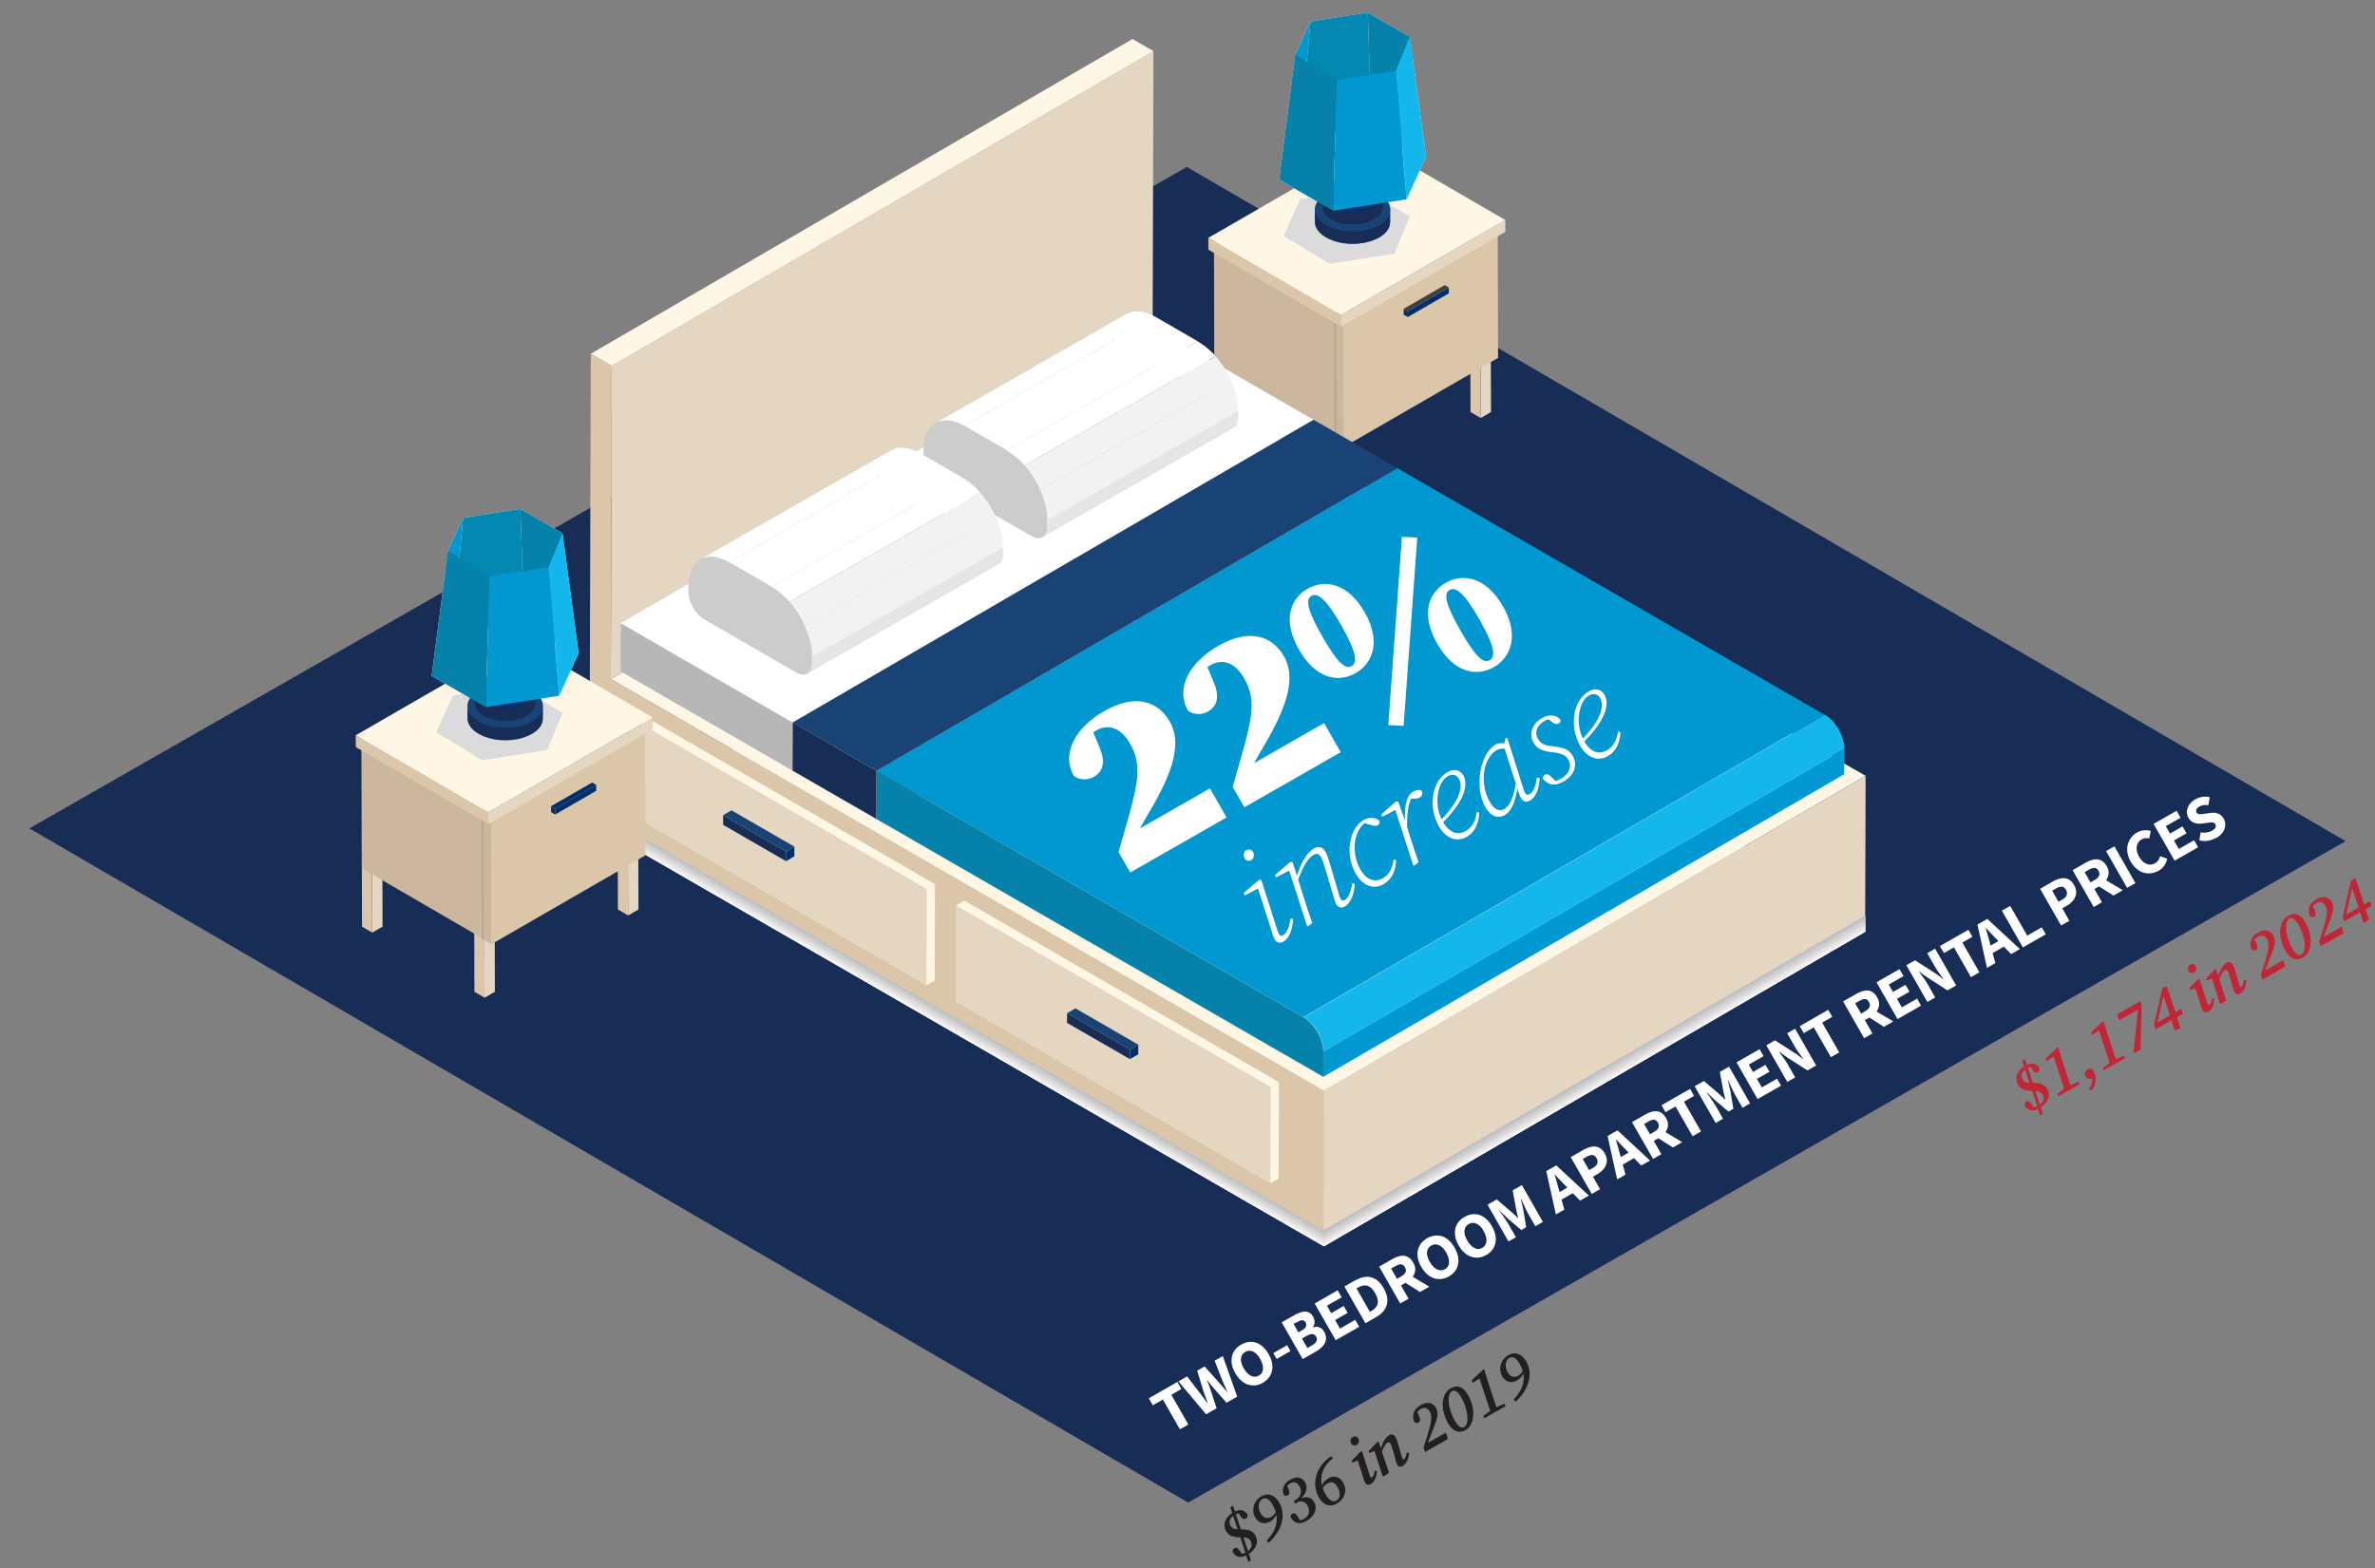 <?xml version="1.0" encoding="UTF-8"?>
<svg xmlns="http://www.w3.org/2000/svg" version="1.1" viewBox="0 0 288 190.22">
  <rect x="0" y="0" width="288" height="190.22" fill="#808080" stroke="none"/>
  <!-- Generator: Adobe Illustrator 29.7.1, SVG Export Plug-In . SVG Version: 2.1.1 Build 8)  -->
  <defs>
    <style>
      .st0 {
        fill: #c7c7c9;
      }

      .st1 {
        fill: #bca892;
      }

      .st2 {
        fill: #0388b2;
      }

      .st3 {
        fill: #b1b177;
      }

      .st4 {
        fill: #edecec;
      }

      .st5 {
        fill: #c12637;
      }

      .st6 {
        fill: #cfd0d1;
      }

      .st7 {
        fill: #f1f0f0;
      }

      .st8 {
        fill: #bdbec0;
      }

      .st9 {
        fill: #e5e4e5;
      }

      .st10 {
        fill: #c7c8c9;
      }

      .st11 {
        fill: #194275;
      }

      .st12 {
        fill: #f2f2f2;
      }

      .st13 {
        fill: #dbc6a9;
      }

      .st14 {
        fill: #231f20;
      }

      .st15 {
        fill: #0682aa;
      }

      .st16 {
        fill: #eeeded;
      }

      .st17 {
        fill: #e8e7e7;
      }

      .st18 {
        fill: #ccb79e;
      }

      .st19 {
        fill: #fff;
      }

      .st20 {
        fill: #fbfbfb;
      }

      .st21 {
        fill: #d5d5d6;
      }

      .st22 {
        fill: #c3c4c5;
      }

      .st23 {
        fill: #e2e2e2;
      }

      .st24 {
        fill: #e3e2e3;
      }

      .st25 {
        fill: #eae9e9;
      }

      .st26 {
        fill: #d7d7d8;
      }

      .st27 {
        fill: #ecebeb;
      }

      .st28 {
        fill: #bfc0c1;
      }

      .st29 {
        fill: #fdfdfd;
      }

      .st30 {
        fill: #00306b;
      }

      .st31 {
        fill: #ccc;
      }

      .st32 {
        fill: #efeeee;
      }

      .st33 {
        fill: #f5f4f4;
      }

      .st34 {
        fill: #dedede;
      }

      .st35 {
        fill: #172d55;
      }

      .st36 {
        fill: #dfdfdf;
      }

      .st37 {
        fill: #c2c3c5;
      }

      .st38 {
        fill: #e0e0e0;
      }

      .st39 {
        fill: #fef7e5;
      }

      .st40 {
        fill: #ddd;
      }

      .st41 {
        fill: #cacbcc;
      }

      .st42 {
        fill: #d3d3d4;
      }

      .st43 {
        fill: #c0c1c3;
      }

      .st44 {
        fill: #ebeaea;
      }

      .st45 {
        fill: #cececf;
      }

      .st46 {
        fill: #c8c9ca;
      }

      .st47 {
        fill: #0198d2;
      }

      .st48 {
        fill: #cbcbcd;
      }

      .st49 {
        isolation: isolate;
      }

      .st50 {
        fill: #e7e6e6;
      }

      .st51 {
        fill: #f2f1f1;
      }

      .st52 {
        fill: #dcdcdd;
      }

      .st53 {
        fill: #c1c2c4;
      }

      .st54 {
        fill: #13b7eb;
      }

      .st55 {
        fill: #d6d7d7;
      }

      .st56 {
        fill: #e5d6c1;
      }

      .st57 {
        fill: #f7f7f7;
      }

      .st58 {
        fill: #e5e5e5;
      }

      .st59 {
        fill: #f4f3f3;
      }

      .st60 {
        fill: #e4e3e4;
      }

      .st61 {
        fill: #cecfd0;
      }

      .st62 {
        fill: #c9cacb;
      }

      .st63 {
        fill: #aaa387;
      }

      .st64 {
        fill: #e9e8e8;
      }

      .st65 {
        fill: #d9d9da;
      }

      .st66 {
        fill: #d4d4d5;
      }

      .st67 {
        fill: #404040;
      }

      .st68 {
        fill: #dcdbdb;
      }

      .st68, .st69 {
        mix-blend-mode: multiply;
      }

      .st70 {
        fill: #cccccd;
      }

      .st71 {
        fill: #bebfc1;
      }

      .st72 {
        fill: #d1d1d2;
      }

      .st73 {
        fill: #d2d2d3;
      }

      .st74 {
        fill: #c4c5c6;
      }

      .st75 {
        fill: #727272;
      }

      .st76 {
        fill: #f9f8f8;
      }

      .st77 {
        fill: #c6c5c5;
      }

      .st78 {
        fill: #d8d8d9;
      }

      .st79 {
        fill: #f6f6f5;
      }

      .st80 {
        fill: #c0c1c2;
      }

      .st81 {
        fill: #555554;
      }

      .st82 {
        fill: #e6e5e5;
      }

      .st83 {
        fill: #c5c6c7;
      }

      .st84 {
        fill: #fafaf9;
      }

      .st85 {
        fill: #c6c6c8;
      }

      .st86 {
        fill: #f3f2f2;
      }

      .st87 {
        fill: #d5d6d6;
      }

      .st88 {
        fill: #dadadb;
      }

      .st89 {
        fill: #d0d0d1;
      }

      .st90 {
        fill: #dbdbdc;
      }

      .st91 {
        fill: #cdcdce;
      }

      .st92 {
        fill: #b7b7b7;
      }

      .st93 {
        fill: #f0efef;
      }

      .st94 {
        fill: #e1e1e1;
      }
    </style>
  </defs>
  <g class="st49">
    <g id="Layer_1">
      <g>
        <polygon class="st35" points="3.56 100.48 143.92 20.25 284.44 102.03 144.08 182.26 3.56 100.48"/>
        <g>
          <g class="st49">
            <polygon class="st56" points="180.78 42.83 180.8 49.98 179.56 50.7 179.54 43.54 180.78 42.83"/>
            <polygon class="st13" points="179.56 50.7 178.32 49.98 178.3 42.83 179.54 43.54 179.56 50.7"/>
            <polygon class="st81" points="179.54 43.54 178.3 42.83 179.55 42.11 180.78 42.83 179.54 43.54"/>
          </g>
          <g class="st49">
            <polygon class="st56" points="149.75 44.91 149.77 52.07 148.53 52.78 148.51 45.63 149.75 44.91"/>
            <polygon class="st13" points="148.53 52.78 147.29 52.07 147.27 44.91 148.51 45.63 148.53 52.78"/>
            <polygon class="st81" points="148.51 45.63 147.27 44.91 148.52 44.19 149.75 44.91 148.51 45.63"/>
          </g>
          <g class="st49">
            <polygon class="st56" points="163.38 52.81 163.4 59.97 162.15 60.69 162.13 53.53 163.38 52.81"/>
            <polygon class="st13" points="162.15 60.69 160.92 59.97 160.9 52.81 162.13 53.53 162.15 60.69"/>
            <polygon class="st81" points="162.13 53.53 160.9 52.81 162.14 52.09 163.38 52.81 162.13 53.53"/>
          </g>
          <g class="st49">
            <polygon class="st63" points="179.54 42.12 164.69 33.49 164.65 20.61 179.5 29.24 179.54 42.12"/>
            <polygon class="st13" points="163.35 51.47 148.5 42.84 164.69 33.49 179.54 42.12 163.35 51.47"/>
            <path class="st56" d="M180.74,27.09l-18.68,10.79.04,15.74,18.68-10.79-.04-15.74ZM163.35,51.47l-.04-12.88,16.19-9.35.04,12.88-16.19,9.35Z"/>
            <polygon class="st39" points="162.06 37.87 147.21 29.24 165.89 18.46 180.74 27.09 162.06 37.87"/>
            <polygon class="st18" points="162.1 53.62 147.25 44.99 147.21 29.24 162.06 37.87 162.1 53.62"/>
          </g>
          <g class="st49">
            <polygon class="st13" points="181.62 27.67 181.66 43.41 162.98 54.2 162.94 38.45 181.62 27.67"/>
            <polygon class="st18" points="162.98 54.2 161.99 53.62 161.95 37.88 162.94 38.45 162.98 54.2"/>
            <polygon class="st81" points="162.94 38.45 161.95 37.88 180.63 27.09 181.62 27.67 162.94 38.45"/>
          </g>
          <g class="st49">
            <polygon class="st30" points="175.69 34.87 175.69 35.58 170.71 38.46 170.71 37.75 175.69 34.87"/>
            <polygon class="st35" points="170.71 38.46 170.21 38.17 170.21 37.46 170.71 37.75 170.71 38.46"/>
            <polygon class="st67" points="170.71 37.75 170.21 37.46 175.19 34.58 175.69 34.87 170.71 37.75"/>
          </g>
          <rect class="st1" x="161.78" y="37.88" width=".28" height="15.74" transform="translate(-.13 .46) rotate(-.16)"/>
          <g class="st49">
            <polygon class="st56" points="182.54 26.69 182.55 28.12 162.62 39.63 162.61 38.2 182.54 26.69"/>
            <polygon class="st13" points="162.62 39.63 146.53 30.28 146.53 28.85 162.61 38.2 162.62 39.63"/>
            <polygon class="st39" points="162.61 38.2 146.53 28.85 166.45 17.34 182.54 26.69 162.61 38.2"/>
          </g>
        </g>
        <g>
          <g class="st69">
            <g>
              <polygon class="st19" points="74.07 101.27 139.76 63.09 226.23 113.01 160.54 151.19 74.07 101.27"/>
              <polygon class="st29" points="74.07 101.24 139.76 63.06 226.23 112.98 160.54 151.16 74.07 101.24"/>
              <polygon class="st20" points="74.07 101.21 139.76 63.03 226.23 112.96 160.54 151.13 74.07 101.21"/>
              <polygon class="st84" points="74.07 101.18 139.76 63.01 226.23 112.93 160.54 151.1 74.07 101.18"/>
              <polygon class="st76" points="74.07 101.15 139.76 62.98 226.23 112.9 160.54 151.07 74.07 101.15"/>
              <polygon class="st57" points="74.07 101.13 139.76 62.95 226.23 112.87 160.54 151.05 74.07 101.13"/>
              <polygon class="st79" points="74.07 101.1 139.76 62.92 226.23 112.84 160.54 151.02 74.07 101.1"/>
              <polygon class="st33" points="74.07 101.07 139.76 62.89 226.23 112.82 160.54 150.99 74.07 101.07"/>
              <polygon class="st59" points="74.07 101.04 139.76 62.87 226.23 112.79 160.54 150.96 74.07 101.04"/>
              <polygon class="st86" points="74.07 101.01 139.76 62.84 226.23 112.76 160.54 150.94 74.07 101.01"/>
              <polygon class="st51" points="74.07 100.99 139.76 62.81 226.23 112.73 160.54 150.91 74.07 100.99"/>
              <polygon class="st7" points="74.07 100.96 139.76 62.78 226.23 112.7 160.54 150.88 74.07 100.96"/>
              <polygon class="st93" points="74.07 100.93 139.76 62.75 226.23 112.68 160.54 150.85 74.07 100.93"/>
              <polygon class="st32" points="74.07 100.9 139.76 62.73 226.23 112.65 160.54 150.82 74.07 100.9"/>
              <polygon class="st16" points="74.07 100.87 139.76 62.7 226.23 112.62 160.54 150.8 74.07 100.87"/>
              <polygon class="st4" points="74.07 100.85 139.76 62.67 226.23 112.59 160.54 150.77 74.07 100.85"/>
              <polygon class="st27" points="74.07 100.82 139.76 62.64 226.23 112.56 160.54 150.74 74.07 100.82"/>
              <polygon class="st44" points="74.07 100.79 139.76 62.62 226.23 112.54 160.54 150.71 74.07 100.79"/>
              <polygon class="st25" points="74.07 100.76 139.76 62.59 226.23 112.51 160.54 150.68 74.07 100.76"/>
              <polygon class="st64" points="74.07 100.74 139.76 62.56 226.23 112.48 160.54 150.66 74.07 100.74"/>
              <polygon class="st17" points="74.07 100.71 139.76 62.53 226.23 112.45 160.54 150.63 74.07 100.71"/>
              <polygon class="st50" points="74.07 100.68 139.76 62.5 226.23 112.43 160.54 150.6 74.07 100.68"/>
              <polygon class="st82" points="74.07 100.65 139.76 62.48 226.23 112.4 160.54 150.57 74.07 100.65"/>
              <polygon class="st9" points="74.07 100.62 139.76 62.45 226.23 112.37 160.54 150.55 74.07 100.62"/>
              <polygon class="st60" points="74.07 100.6 139.76 62.42 226.23 112.34 160.54 150.52 74.07 100.6"/>
              <polygon class="st24" points="74.07 100.57 139.76 62.39 226.23 112.31 160.54 150.49 74.07 100.57"/>
              <polygon class="st23" points="74.07 100.54 139.76 62.36 226.23 112.29 160.54 150.46 74.07 100.54"/>
              <polygon class="st94" points="74.07 100.51 139.76 62.34 226.23 112.26 160.54 150.43 74.07 100.51"/>
              <polygon class="st38" points="74.07 100.48 139.76 62.31 226.23 112.23 160.54 150.41 74.07 100.48"/>
              <polygon class="st36" points="74.07 100.46 139.76 62.28 226.23 112.2 160.54 150.38 74.07 100.46"/>
              <polygon class="st34" points="74.07 100.43 139.76 62.25 226.23 112.17 160.54 150.35 74.07 100.43"/>
              <polygon class="st40" points="74.07 100.4 139.76 62.23 226.23 112.15 160.54 150.32 74.07 100.4"/>
              <polygon class="st52" points="74.07 100.37 139.76 62.2 226.23 112.12 160.54 150.29 74.07 100.37"/>
              <polygon class="st90" points="74.07 100.35 139.76 62.17 226.23 112.09 160.54 150.27 74.07 100.35"/>
              <polygon class="st88" points="74.07 100.32 139.76 62.14 226.23 112.06 160.54 150.24 74.07 100.32"/>
              <polygon class="st65" points="74.07 100.29 139.76 62.11 226.23 112.04 160.54 150.21 74.07 100.29"/>
              <polygon class="st78" points="74.07 100.26 139.76 62.09 226.23 112.01 160.54 150.18 74.07 100.26"/>
              <polygon class="st26" points="74.07 100.23 139.76 62.06 226.23 111.98 160.54 150.16 74.07 100.23"/>
              <polygon class="st55" points="74.07 100.21 139.76 62.03 226.23 111.95 160.54 150.13 74.07 100.21"/>
              <polygon class="st87" points="74.07 100.18 139.76 62 226.23 111.92 160.54 150.1 74.07 100.18"/>
              <polygon class="st21" points="74.07 100.15 139.76 61.97 226.23 111.9 160.54 150.07 74.07 100.15"/>
              <polygon class="st66" points="74.07 100.12 139.76 61.95 226.23 111.87 160.54 150.04 74.07 100.12"/>
              <polygon class="st42" points="74.07 100.09 139.76 61.92 226.23 111.84 160.54 150.02 74.07 100.09"/>
              <polygon class="st73" points="74.07 100.07 139.76 61.89 226.23 111.81 160.54 149.99 74.07 100.07"/>
              <polygon class="st72" points="74.07 100.04 139.76 61.86 226.23 111.78 160.54 149.96 74.07 100.04"/>
              <polygon class="st89" points="74.07 100.01 139.76 61.84 226.23 111.76 160.54 149.93 74.07 100.01"/>
              <polygon class="st6" points="74.07 99.98 139.76 61.81 226.23 111.73 160.54 149.9 74.07 99.98"/>
              <polygon class="st61" points="74.07 99.95 139.76 61.78 226.23 111.7 160.54 149.88 74.07 99.95"/>
              <polygon class="st45" points="74.07 99.93 139.76 61.75 226.23 111.67 160.54 149.85 74.07 99.93"/>
              <polygon class="st91" points="74.07 99.9 139.76 61.72 226.23 111.64 160.54 149.82 74.07 99.9"/>
              <polygon class="st70" points="74.07 99.87 139.76 61.7 226.23 111.62 160.54 149.79 74.07 99.87"/>
              <polygon class="st48" points="74.07 99.84 139.76 61.67 226.23 111.59 160.54 149.76 74.07 99.84"/>
              <polygon class="st41" points="74.07 99.82 139.76 61.64 226.23 111.56 160.54 149.74 74.07 99.82"/>
              <polygon class="st62" points="74.07 99.79 139.76 61.61 226.23 111.53 160.54 149.71 74.07 99.79"/>
              <polygon class="st46" points="74.07 99.76 139.76 61.58 226.23 111.51 160.54 149.68 74.07 99.76"/>
              <polygon class="st10" points="74.07 99.73 139.76 61.56 226.23 111.48 160.54 149.65 74.07 99.73"/>
              <polygon class="st0" points="74.07 99.7 139.76 61.53 226.23 111.45 160.54 149.63 74.07 99.7"/>
              <polygon class="st85" points="74.07 99.68 139.76 61.5 226.23 111.42 160.54 149.6 74.07 99.68"/>
              <polygon class="st83" points="74.07 99.65 139.76 61.47 226.23 111.39 160.54 149.57 74.07 99.65"/>
              <polygon class="st74" points="74.07 99.62 139.76 61.44 226.23 111.37 160.54 149.54 74.07 99.62"/>
              <polygon class="st22" points="74.07 99.59 139.76 61.42 226.23 111.34 160.54 149.51 74.07 99.59"/>
              <polygon class="st37" points="74.07 99.56 139.76 61.39 226.23 111.31 160.54 149.49 74.07 99.56"/>
              <polygon class="st53" points="74.07 99.54 139.76 61.36 226.23 111.28 160.54 149.46 74.07 99.54"/>
              <polygon class="st43" points="74.07 99.51 139.76 61.33 226.23 111.25 160.54 149.43 74.07 99.51"/>
              <polygon class="st80" points="74.07 99.48 139.76 61.31 226.23 111.23 160.54 149.4 74.07 99.48"/>
              <polygon class="st28" points="74.07 99.45 139.76 61.28 226.23 111.2 160.54 149.37 74.07 99.45"/>
              <polygon class="st71" points="74.07 99.43 139.76 61.25 226.23 111.17 160.54 149.35 74.07 99.43"/>
              <polygon class="st8" points="74.07 99.4 139.76 61.22 226.23 111.14 160.54 149.32 74.07 99.4"/>
            </g>
          </g>
          <g class="st49">
            <polygon class="st56" points="74.18 44.38 139.87 6.2 139.76 44.19 74.07 82.37 74.18 44.38"/>
            <polygon class="st39" points="71.64 42.91 137.33 4.73 139.87 6.2 74.18 44.38 71.64 42.91"/>
            <polygon class="st13" points="74.18 44.38 74.07 82.37 160.54 132.29 160.49 149.24 71.48 97.85 71.53 80.9 71.64 42.91 74.18 44.38"/>
            <polygon class="st39" points="74.07 82.37 139.76 44.19 226.23 94.11 160.54 132.29 74.07 82.37"/>
            <polygon class="st56" points="160.54 132.29 226.23 94.11 226.18 111.06 160.49 149.24 160.54 132.29"/>
          </g>
          <g>
            <g class="st49">
              <polygon class="st92" points="96.13 87.63 96.11 93.48 75.26 81.44 75.28 75.59 96.13 87.63"/>
              <polygon class="st77" points="96.13 87.63 159.29 50.92 159.28 56.77 96.11 93.48 96.13 87.63"/>
              <polygon class="st19" points="75.28 75.59 138.44 38.89 159.29 50.92 96.13 87.63 75.28 75.59"/>
            </g>
            <g class="st49">
              <polygon class="st35" points="106.3 93.51 106.29 99.35 96.11 93.48 96.13 87.63 106.3 93.51"/>
              <polygon class="st75" points="106.3 93.51 169.47 56.8 169.45 62.64 106.29 99.35 106.3 93.51"/>
              <polygon class="st11" points="96.13 87.63 159.29 50.92 169.47 56.8 106.3 93.51 96.13 87.63"/>
            </g>
            <g class="st49">
              <polygon class="st47" points="160.46 127.55 223.63 90.85 223.62 93.92 160.45 130.62 160.46 127.55"/>
              <polygon class="st47" points="106.3 93.51 169.47 56.8 221.22 86.68 158.06 123.38 106.3 93.51"/>
              <path class="st15" d="M158.06,123.38c1.33.77,2.41,2.64,2.41,4.17v3.07s-54.18-31.27-54.18-31.27l.02-5.84,51.75,29.88Z"/>
              <path class="st54" d="M223.63,90.74s0-.08,0-.12c0-.04,0-.08,0-.12,0-.04,0-.08-.01-.12,0-.04-.01-.08-.02-.12s-.01-.08-.02-.12c0-.04-.02-.08-.03-.13,0-.04-.02-.08-.03-.13-.01-.04-.02-.09-.03-.13-.01-.04-.02-.09-.04-.13-.01-.04-.03-.08-.04-.12-.01-.04-.03-.08-.04-.12-.01-.04-.03-.08-.04-.12-.02-.04-.03-.08-.05-.12-.02-.04-.03-.08-.05-.12-.02-.04-.04-.08-.05-.12-.02-.04-.04-.08-.06-.13-.02-.05-.05-.1-.07-.14-.04-.07-.08-.14-.12-.21-.06-.1-.12-.19-.18-.29-.05-.07-.1-.15-.15-.22-.03-.05-.07-.09-.11-.14-.03-.04-.06-.08-.09-.11-.03-.04-.06-.07-.09-.11-.03-.04-.06-.07-.09-.1-.03-.04-.07-.07-.1-.1-.03-.03-.07-.07-.1-.1-.04-.03-.07-.07-.11-.1-.04-.03-.07-.06-.11-.09-.04-.03-.07-.06-.11-.09-.04-.03-.07-.05-.11-.08-.03-.03-.07-.05-.1-.07-.03-.02-.07-.05-.1-.07-.03-.02-.07-.04-.1-.06,0,0-.02,0-.02-.01l-63.16,36.71s.02,0,.02.01c.03.02.07.04.1.06.03.02.07.04.1.07.04.02.07.05.1.07.04.03.07.05.11.08.04.03.07.06.11.09.04.03.07.06.11.09.04.03.07.07.11.1.03.03.07.07.1.1.03.03.07.07.1.1.03.03.06.07.09.1.03.04.06.07.09.11.03.04.06.08.09.11.04.05.07.09.11.14.05.07.1.14.15.22.06.09.12.19.18.29.04.07.08.14.12.21.03.05.05.1.07.14.02.04.04.08.06.13.02.04.04.08.05.12.02.04.03.08.05.12.02.04.03.08.05.12.02.04.03.08.04.12.01.04.03.08.04.12.01.04.03.08.04.12.01.04.03.09.04.13.01.04.02.09.03.13.01.04.02.08.03.13,0,.04.02.08.03.13,0,.04.01.08.02.12,0,.04.01.08.02.12,0,.04,0,.08.01.12s0,.08,0,.12c0,.04,0,.08,0,.12,0,.04,0,.07,0,.11l63.16-36.71s0-.07,0-.11Z"/>
            </g>
          </g>
          <g class="st49">
            <polygon class="st56" points="112.37 107.83 112.34 119.52 74.19 97.5 74.23 85.81 112.37 107.83"/>
            <polygon class="st39" points="112.37 107.83 113.38 107.24 113.35 118.94 112.34 119.52 112.37 107.83"/>
            <polygon class="st39" points="74.23 85.81 75.24 85.22 113.38 107.24 112.37 107.83 74.23 85.81"/>
          </g>
          <g class="st49">
            <polygon class="st56" points="154.08 131.85 154.04 143.54 115.9 121.52 115.93 109.83 154.08 131.85"/>
            <polygon class="st39" points="154.08 131.85 155.09 131.26 155.05 142.95 154.04 143.54 154.08 131.85"/>
            <polygon class="st39" points="115.93 109.83 116.94 109.24 155.09 131.26 154.08 131.85 115.93 109.83"/>
          </g>
          <g class="st49">
            <polygon class="st35" points="95.32 103.29 95.32 104.46 87.69 100.05 87.69 98.88 95.32 103.29"/>
            <polygon class="st30" points="95.32 103.29 96.33 102.7 96.33 103.87 95.32 104.46 95.32 103.29"/>
            <polygon class="st11" points="87.69 98.88 88.7 98.29 96.33 102.7 95.32 103.29 87.69 98.88"/>
          </g>
          <g class="st49">
            <polygon class="st35" points="137.02 127.31 137.02 128.47 129.39 124.07 129.4 122.9 137.02 127.31"/>
            <polygon class="st30" points="137.02 127.31 138.04 126.72 138.03 127.89 137.02 128.47 137.02 127.31"/>
            <polygon class="st11" points="129.4 122.9 130.41 122.31 138.04 126.72 137.02 127.31 129.4 122.9"/>
          </g>
          <g>
            <g class="st49">
              <path class="st31" d="M126.99,63.06v.87c0,1.21-.86,1.7-1.92,1.09l-11.18-6.45c-1.05-.61-1.91-2.08-1.9-3.29v-.87s14.99,8.66,14.99,8.66Z"/>
              <path class="st58" d="M126.99,63.06v.87s0,0,0,0c0,.03,0,.06,0,.09,0,.03,0,.06,0,.09,0,.03,0,.06,0,.09,0,.03,0,.06-.01.09,0,.03-.01.06-.02.09,0,.03-.02.07-.03.1-.01.03-.02.07-.03.1-.01.04-.03.07-.05.11-.02.05-.05.09-.07.13-.09.14-.2.25-.33.32l23.16-13.25c.13-.08.24-.18.33-.32.03-.04.05-.08.07-.13.02-.03.03-.07.05-.11.01-.03.02-.07.03-.1,0-.03.02-.06.03-.1,0-.03.01-.06.02-.09,0-.03,0-.06.01-.09,0-.03,0-.06,0-.09,0-.03,0-.06,0-.09,0-.03,0-.06,0-.09h0s0-.88,0-.88l-23.16,13.25Z"/>
              <polygon class="st3" points="112 54.41 135.16 41.15 150.15 49.81 126.99 63.06 112 54.41"/>
            </g>
            <g class="st49">
              <path class="st19" d="M139.92,38.33c-.07-.04-.13-.07-.2-.1-.07-.03-.13-.06-.2-.09-.07-.03-.13-.06-.2-.08-.07-.03-.13-.05-.2-.07-.07-.02-.13-.04-.2-.06-.07-.02-.14-.04-.2-.06-.07-.02-.14-.03-.2-.04-.07-.01-.14-.03-.22-.04-.07,0-.15-.02-.22-.02-.08,0-.16,0-.23,0-.09,0-.17,0-.25.01-.1,0-.19.02-.28.04-.12.02-.23.06-.34.09-.14.05-.27.11-.4.18l-23.16,13.25c.13-.07.26-.13.4-.18.11-.04.23-.07.34-.09.09-.02.19-.03.28-.04.08,0,.17-.01.25-.01.08,0,.15,0,.23,0,.07,0,.14.01.22.02.07,0,.14.02.22.04.07.01.13.03.2.04.07.02.13.04.2.06.07.02.13.04.2.06.07.02.13.05.2.07.07.03.13.05.2.08.07.03.13.06.2.09.07.03.13.07.2.1.05.03.1.06.16.09l23.16-13.25c-.05-.03-.1-.06-.16-.09Z"/>
              <polygon class="st19" points="116.92 51.67 140.08 38.41 145.24 41.4 122.09 54.65 116.92 51.67"/>
              <path class="st31" d="M122.09,54.65c2.71,1.57,4.91,5.36,4.9,8.48l-14.99-8.66c0-3.12,2.22-4.37,4.93-2.81l5.16,2.98Z"/>
              <g class="st49">
                <path class="st19" d="M147.2,42.99c-.07-.07-.13-.14-.2-.21-.07-.07-.14-.14-.21-.2-.07-.07-.14-.14-.22-.2-.07-.07-.15-.13-.22-.19-.07-.06-.15-.12-.22-.18-.07-.06-.14-.11-.22-.16-.07-.05-.14-.1-.21-.15-.07-.05-.14-.09-.21-.14-.07-.04-.14-.09-.21-.13-.02,0-.03-.02-.05-.03l-23.16,13.25s.03.02.05.03c.07.04.14.08.21.13.07.04.14.09.21.14.07.05.14.1.21.15.07.05.14.11.22.16.07.06.15.12.22.18.07.06.15.13.22.19.07.07.14.13.22.2.07.07.14.14.21.2.07.07.13.14.2.21.06.07.13.14.19.21l23.16-13.25c-.06-.07-.13-.14-.19-.21Z"/>
                <path class="st12" d="M149.18,45.95c-.04-.09-.08-.17-.12-.26-.05-.1-.1-.2-.15-.29-.08-.15-.16-.29-.24-.43-.12-.2-.24-.39-.36-.58-.1-.15-.2-.3-.31-.44-.07-.1-.14-.19-.22-.29-.06-.08-.13-.16-.19-.23-.06-.08-.13-.15-.19-.22l-23.16,13.25c.06.07.13.15.19.22.06.08.13.16.19.23.07.09.15.19.22.29.11.14.21.29.31.44.13.19.25.38.36.58.08.14.16.29.24.43.05.1.1.2.15.29.04.09.08.17.12.26.04.08.07.16.11.24l23.16-13.25c-.04-.08-.07-.16-.11-.24Z"/>
                <path class="st12" d="M150.14,49.66c0-.08,0-.16-.01-.24,0-.08-.01-.16-.02-.24,0-.08-.02-.16-.03-.24-.01-.08-.02-.16-.04-.25-.01-.08-.03-.17-.04-.25-.02-.09-.03-.17-.05-.26-.02-.09-.04-.17-.06-.26-.02-.09-.04-.17-.07-.26-.02-.09-.05-.17-.08-.26-.03-.08-.05-.17-.08-.25-.03-.08-.06-.17-.09-.25-.03-.08-.06-.16-.09-.24-.03-.08-.06-.16-.1-.24-.03-.08-.07-.16-.1-.24l-23.16,13.25c.03.08.07.16.1.24.03.08.07.16.1.24.03.08.06.16.09.24.03.08.06.17.09.25.03.08.06.17.08.25.03.09.05.17.08.26.02.09.05.17.07.26.02.09.04.17.06.26.02.09.04.17.05.26.02.08.03.17.04.25.01.08.02.16.04.25.01.08.02.16.03.24,0,.08.01.16.02.24,0,.08,0,.16.01.24,0,.07,0,.15,0,.22l23.16-13.25c0-.07,0-.15,0-.22Z"/>
              </g>
            </g>
          </g>
          <g>
            <g class="st49">
              <path class="st31" d="M98.48,79.61v.87c0,1.21-.86,1.7-1.92,1.09l-11.18-6.45c-1.05-.61-1.91-2.08-1.9-3.29v-.87s14.99,8.66,14.99,8.66Z"/>
              <path class="st58" d="M98.48,79.61v.87s0,0,0,0c0,.03,0,.06,0,.09,0,.03,0,.06,0,.09,0,.03,0,.06,0,.09,0,.03,0,.06-.01.09,0,.03-.01.06-.02.09,0,.03-.02.07-.03.1-.01.03-.02.07-.03.1-.01.04-.03.07-.05.11-.02.05-.05.09-.07.13-.09.14-.2.25-.33.32l23.16-13.25c.13-.08.24-.18.33-.32.03-.04.05-.08.07-.13.02-.03.03-.07.05-.11.01-.03.02-.07.03-.1,0-.03.02-.06.03-.1,0-.03.01-.06.02-.09,0-.03,0-.06.01-.09,0-.03,0-.06,0-.09,0-.03,0-.06,0-.09,0-.03,0-.06,0-.09,0,0,0,0,0,0v-.87s-23.16,13.25-23.16,13.25Z"/>
              <polygon class="st3" points="83.48 70.95 106.64 57.7 121.63 66.35 98.48 79.61 83.48 70.95"/>
            </g>
            <g class="st49">
              <path class="st19" d="M111.4,54.87c-.07-.04-.13-.07-.2-.1-.07-.03-.13-.06-.2-.09-.07-.03-.13-.06-.2-.08-.07-.03-.13-.05-.2-.07-.07-.02-.13-.04-.2-.06-.07-.02-.14-.04-.2-.06-.07-.02-.13-.03-.2-.04-.07-.01-.14-.03-.22-.04-.07,0-.15-.02-.22-.02-.08,0-.16,0-.23,0-.09,0-.17,0-.25.01-.1,0-.19.02-.28.04-.12.02-.23.06-.34.09-.14.05-.27.11-.4.18l-23.16,13.25c.13-.07.26-.13.4-.18.11-.04.23-.07.34-.09.09-.02.19-.03.28-.04.08,0,.17-.01.25-.01.08,0,.15,0,.23,0,.07,0,.14.01.22.02.07,0,.14.02.22.04.07.01.13.03.2.04.07.02.13.04.2.06.07.02.13.04.2.06.07.02.13.05.2.07.07.03.13.05.2.08.07.03.13.06.2.09.07.03.13.07.2.1.05.03.1.06.16.09l23.16-13.25c-.05-.03-.1-.06-.16-.09Z"/>
              <polygon class="st19" points="88.4 68.21 111.56 54.96 116.72 57.94 93.57 71.19 88.4 68.21"/>
              <path class="st31" d="M93.57,71.19c2.71,1.57,4.91,5.36,4.9,8.48l-14.99-8.66c0-3.12,2.22-4.37,4.93-2.81l5.16,2.98Z"/>
              <g class="st49">
                <path class="st19" d="M118.68,59.53c-.07-.07-.13-.14-.2-.21-.07-.07-.14-.14-.21-.2-.07-.07-.14-.14-.22-.2-.07-.07-.15-.13-.22-.19-.07-.06-.15-.12-.22-.18-.07-.06-.14-.11-.22-.16-.07-.05-.14-.1-.21-.15-.07-.05-.14-.09-.21-.14-.07-.04-.14-.09-.21-.13-.02,0-.03-.02-.05-.03l-23.16,13.25s.03.02.05.03c.07.04.14.08.21.13.07.04.14.09.21.14.07.05.14.1.21.15.07.05.14.11.22.16.07.06.15.12.22.18.07.06.15.13.22.19.07.07.14.13.22.2.07.07.14.14.21.2.07.07.13.14.2.21.06.07.13.14.19.21l23.16-13.25c-.06-.07-.13-.14-.19-.21Z"/>
                <path class="st12" d="M120.66,62.5c-.04-.09-.08-.17-.12-.26-.05-.1-.1-.2-.15-.29-.08-.15-.16-.29-.24-.43-.12-.2-.24-.39-.36-.58-.1-.15-.2-.3-.31-.44-.07-.1-.14-.19-.22-.29-.06-.08-.13-.16-.19-.23-.06-.08-.13-.15-.19-.22l-23.16,13.25c.06.07.13.15.19.22.06.08.13.16.19.23.07.09.15.19.22.29.11.14.21.29.31.44.13.19.25.38.36.58.08.14.16.29.24.43.05.1.1.2.15.29.04.09.08.17.12.26.04.08.07.16.11.24l23.16-13.25c-.04-.08-.07-.16-.11-.24Z"/>
                <path class="st12" d="M121.62,66.2c0-.08,0-.16-.01-.24,0-.08-.01-.16-.02-.24,0-.08-.02-.16-.03-.24-.01-.08-.02-.16-.04-.25s-.03-.17-.04-.25c-.02-.09-.03-.17-.05-.26-.02-.09-.04-.17-.06-.26-.02-.09-.04-.17-.07-.26-.02-.09-.05-.17-.08-.26-.03-.08-.05-.17-.08-.25-.03-.08-.06-.17-.09-.25-.03-.08-.06-.16-.09-.24-.03-.08-.06-.16-.1-.24-.03-.08-.07-.16-.1-.24l-23.16,13.25c.03.08.07.16.1.24.03.08.06.16.1.24.03.08.06.16.09.24.03.08.06.17.09.25.03.08.06.17.08.25.03.09.05.17.08.26.02.09.05.17.07.26.02.09.04.17.06.26.02.09.04.17.05.26.02.08.03.17.04.25.01.08.02.16.04.25.01.08.02.16.03.24,0,.08.01.16.02.24,0,.08,0,.16.01.24,0,.07,0,.15,0,.22l23.16-13.25c0-.07,0-.15,0-.22Z"/>
              </g>
            </g>
          </g>
        </g>
        <g>
          <g class="st49">
            <polygon class="st56" points="77.4 103.16 77.42 110.32 76.17 111.04 76.15 103.88 77.4 103.16"/>
            <polygon class="st13" points="76.17 111.04 74.93 110.32 74.91 103.16 76.15 103.88 76.17 111.04"/>
            <polygon class="st81" points="76.15 103.88 74.91 103.16 76.16 102.44 77.4 103.16 76.15 103.88"/>
          </g>
          <g class="st49">
            <polygon class="st56" points="46.37 105.24 46.39 112.4 45.14 113.12 45.12 105.96 46.37 105.24"/>
            <polygon class="st13" points="45.14 113.12 43.9 112.4 43.88 105.24 45.12 105.96 45.14 113.12"/>
            <polygon class="st81" points="45.12 105.96 43.88 105.24 45.13 104.52 46.37 105.24 45.12 105.96"/>
          </g>
          <g class="st49">
            <polygon class="st56" points="59.99 113.14 60.01 120.3 58.76 121.02 58.74 113.86 59.99 113.14"/>
            <polygon class="st13" points="58.76 121.02 57.53 120.3 57.51 113.14 58.74 113.86 58.76 121.02"/>
            <polygon class="st81" points="58.74 113.86 57.51 113.14 58.75 112.43 59.99 113.14 58.74 113.86"/>
          </g>
          <g class="st49">
            <polygon class="st63" points="76.15 102.45 61.3 93.82 61.26 80.94 76.11 89.57 76.15 102.45"/>
            <polygon class="st13" points="59.96 111.8 45.11 103.17 61.3 93.82 76.15 102.45 59.96 111.8"/>
            <path class="st56" d="M58.67,98.21l18.68-10.79.04,15.74-18.68,10.79-.04-15.74ZM76.15,102.45l-.04-12.88-16.19,9.35.04,12.88,16.19-9.35h0Z"/>
            <polygon class="st39" points="58.67 98.21 43.82 89.58 62.5 78.79 77.35 87.42 58.67 98.21"/>
            <polygon class="st18" points="58.72 113.95 43.87 105.32 43.82 89.58 58.67 98.21 58.72 113.95"/>
          </g>
          <g class="st49">
            <polygon class="st13" points="78.23 88 78.27 103.75 59.59 114.53 59.55 98.79 78.23 88"/>
            <polygon class="st18" points="59.59 114.53 58.6 113.96 58.56 98.21 59.55 98.79 59.59 114.53"/>
            <polygon class="st81" points="59.55 98.79 58.56 98.21 77.24 87.43 78.23 88 59.55 98.79"/>
          </g>
          <g class="st49">
            <polygon class="st30" points="72.3 95.2 72.3 95.92 67.32 98.8 67.32 98.08 72.3 95.2"/>
            <polygon class="st35" points="67.32 98.8 66.83 98.51 66.82 97.79 67.32 98.08 67.32 98.8"/>
            <polygon class="st30" points="67.32 98.08 66.82 97.79 71.81 94.92 72.3 95.2 67.32 98.08"/>
          </g>
          <polygon class="st1" points="58.42 113.96 58.37 98.21 58.65 98.21 58.7 113.96 58.42 113.96"/>
          <g class="st49">
            <polygon class="st56" points="79.15 87.03 79.16 88.46 59.23 99.97 59.22 98.53 79.15 87.03"/>
            <polygon class="st13" points="59.23 99.97 43.14 90.62 43.14 89.19 59.22 98.53 59.23 99.97"/>
            <polygon class="st39" points="59.22 98.53 43.14 89.19 63.07 77.68 79.15 87.03 59.22 98.53"/>
          </g>
        </g>
        <g>
          <polygon class="st68" points="155.65 28.61 161.22 31.99 169.1 30.77 170.97 26.23 165.34 22.98 157.68 24.17 155.65 28.61"/>
          <polygon class="st12" points="170.96 4.47 165.86 1.52 158.91 2.6 157.07 6.63 157.05 6.77 157.07 6.63 155.11 21.78 161.65 25.56 170.57 24.17 172.93 19.01 170.96 4.47"/>
          <g class="st49">
            <path class="st11" d="M168.57,25.57c.06-.72-.38-1.46-1.34-2.01-1.79-1.03-4.68-1.03-6.45,0-.89.51-1.33,1.19-1.33,1.86,0,0,0,0,0,0v1.49c0,.68.44,1.36,1.34,1.88.21.12.43.22.66.32.18.07.36.13.55.19.16.04.31.08.48.12.15.03.3.06.45.08.15.02.29.04.44.05.15.01.3.02.45.02.16,0,.31,0,.47,0,.17,0,.34-.02.51-.03.2-.02.39-.05.58-.08.3-.05.59-.13.86-.22.36-.12.7-.26,1-.44.02-.01.04-.02.06-.03.22-.13.41-.28.58-.43.11-.1.2-.2.28-.3.07-.09.13-.18.18-.27.05-.09.09-.17.12-.26.03-.09.06-.17.07-.26.02-.09.03-.17.03-.26,0-.01,0-.03,0-.04v-1.49s0,.03,0,.04c0,.03,0,.06-.01.09Z"/>
            <path class="st35" d="M168.58,25.48c0,.09-.01.17-.03.26-.02.09-.04.17-.07.26-.03.09-.07.17-.12.26-.05.09-.11.18-.18.27-.08.1-.18.21-.28.3-.16.15-.36.29-.58.43-.02.01-.04.02-.06.03-.3.18-.64.32-1,.44-.28.09-.57.16-.86.22-.19.03-.39.06-.58.08-.17.02-.34.03-.51.03-.16,0-.31,0-.47,0-.15,0-.3-.01-.45-.02-.15-.01-.3-.03-.44-.05-.15-.02-.3-.05-.45-.08-.16-.03-.32-.07-.48-.12-.19-.05-.38-.12-.55-.19-.23-.09-.45-.2-.66-.32-.9-.52-1.35-1.2-1.35-1.88v1.49c0,.68.44,1.36,1.34,1.88.21.12.43.22.66.32.18.07.36.13.55.19.16.04.31.08.48.12.15.03.3.06.45.08.15.02.29.04.44.05.15.01.3.02.45.02.16,0,.31,0,.47,0,.17,0,.34-.02.51-.03.2-.02.39-.05.58-.08.3-.05.59-.13.86-.22.36-.12.7-.26,1-.44.02-.01.04-.02.06-.03.22-.13.41-.28.58-.43.11-.1.2-.2.28-.3.07-.09.13-.18.18-.27.05-.09.09-.17.12-.26.03-.09.06-.17.07-.26.02-.09.03-.17.03-.26,0-.01,0-.03,0-.04v-1.49s0,.03,0,.04Z"/>
            <path class="st11" d="M167.24,23.56c1.79,1.03,1.8,2.71.02,3.74-1.78,1.03-4.67,1.03-6.45,0s-1.8-2.71-.02-3.74c1.78-1.03,4.67-1.03,6.45,0Z"/>
          </g>
          <g class="st49">
            <path class="st30" d="M167.64,23.85s-.02.08-.04.12c.2-.66-.14-1.36-1.02-1.87-1.43-.83-3.74-.83-5.16,0-.71.41-1.06.95-1.06,1.49,0,0,0,0,0,0v1.49c0,.54.35,1.09,1.07,1.51.16.1.34.18.53.25.14.06.29.11.44.15.12.04.25.07.38.09.12.02.24.05.36.06.12.02.24.03.36.04.12,0,.24.02.36.02.12,0,.25,0,.37,0,.14,0,.27-.01.4-.03.16-.02.31-.04.47-.06.24-.04.47-.1.69-.17.29-.09.56-.21.8-.35.02,0,.03-.02.04-.03.18-.11.33-.22.46-.34.09-.08.16-.16.23-.24.06-.07.11-.14.15-.22.04-.07.07-.14.1-.21.03-.07.05-.14.06-.21.01-.07.02-.14.02-.21,0-.01,0-.02,0-.03v-1.49s0,.02,0,.03c0,.07,0,.14-.02.21Z"/>
            <path class="st35" d="M167.67,23.65c0,.07,0,.14-.02.21-.01.07-.03.14-.06.21-.03.07-.06.14-.1.21-.04.07-.09.15-.15.22-.07.08-.14.16-.23.24-.13.12-.28.24-.46.34-.01,0-.03.02-.04.03-.24.14-.51.26-.8.35-.22.07-.45.13-.69.17-.15.03-.31.05-.47.06-.13.01-.27.02-.4.03-.12,0-.25,0-.37,0-.12,0-.24,0-.36-.02-.12,0-.24-.02-.35-.04-.12-.02-.24-.04-.36-.06-.13-.03-.26-.06-.38-.09-.15-.04-.3-.09-.44-.15-.19-.07-.36-.16-.53-.25-.72-.42-1.08-.96-1.08-1.51v1.49c0,.54.35,1.09,1.07,1.51.16.1.34.18.53.25.14.06.29.11.44.15.12.04.25.07.38.09.12.02.24.05.36.06.12.02.24.03.36.04.12,0,.24.02.36.02.12,0,.25,0,.37,0,.14,0,.27-.01.4-.03.16-.02.31-.04.47-.06.24-.04.47-.1.69-.17.29-.09.56-.21.8-.35.02,0,.03-.02.04-.03.18-.11.33-.22.46-.34.09-.08.16-.16.23-.24.06-.07.11-.14.15-.22.04-.07.07-.14.1-.21.03-.07.05-.14.06-.21.01-.07.02-.14.02-.21,0-.01,0-.02,0-.03v-1.49s0,.02,0,.03Z"/>
            <path class="st30" d="M166.59,22.11c1.43.83,1.44,2.16.02,2.99-1.42.83-3.73.83-5.16,0-1.43-.83-1.44-2.16-.02-2.99,1.42-.83,3.73-.83,5.16,0Z"/>
          </g>
          <g>
            <polygon class="st2" points="158.91 2.6 165.86 1.52 166.32 15.34 157.62 16.7 158.91 2.6"/>
            <polygon class="st15" points="172.72 19.04 166.32 15.34 165.86 1.52 170.96 4.47 172.72 19.04"/>
            <polygon class="st47" points="158.91 2.6 157.62 16.7 155.31 21.74 157.07 6.63 158.91 2.6"/>
            <polygon class="st15" points="162.12 9.69 157.07 6.63 155.11 21.78 161.65 25.56 162.12 9.69"/>
            <polygon class="st47" points="169.27 8.58 162.12 9.69 161.65 25.56 170.57 24.17 169.27 8.58"/>
            <polygon class="st54" points="169.27 8.58 170.57 24.17 172.93 19.01 170.96 4.47 169.27 8.58"/>
          </g>
        </g>
        <g>
          <polygon class="st68" points="52.89 88.82 58.47 92.21 66.35 90.98 68.22 86.45 62.58 83.19 54.92 84.38 52.89 88.82"/>
          <polygon class="st12" points="68.21 64.68 63.1 61.73 56.16 62.81 54.32 66.84 54.3 66.98 54.32 66.84 52.35 81.99 58.9 85.77 67.81 84.39 70.17 79.22 68.21 64.68"/>
          <g class="st49">
            <path class="st11" d="M65.82,85.79c.06-.72-.38-1.46-1.34-2.01-1.79-1.03-4.68-1.03-6.45,0-.89.51-1.33,1.19-1.33,1.86,0,0,0,0,0,0v1.49c0,.68.44,1.36,1.34,1.88.21.12.43.22.66.32.18.07.36.13.55.19.16.04.31.08.48.12.15.03.3.06.45.08.15.02.29.04.44.05.15.01.3.02.45.02.16,0,.31,0,.47,0,.17,0,.34-.02.51-.03.2-.02.39-.05.58-.08.3-.05.59-.13.86-.22.36-.12.7-.26,1-.44.02-.01.04-.02.06-.03.22-.13.41-.28.58-.43.11-.1.2-.2.28-.3.07-.09.13-.18.18-.27.05-.09.09-.17.12-.26.03-.09.06-.17.07-.26.02-.09.03-.17.03-.26,0-.01,0-.03,0-.04v-1.49s0,.03,0,.04c0,.03,0,.06-.01.09Z"/>
            <path class="st35" d="M65.83,85.69c0,.09-.01.17-.03.26-.02.09-.04.17-.07.26-.03.09-.07.17-.12.26-.05.09-.11.18-.18.27-.08.1-.18.21-.28.3-.16.15-.36.29-.58.43-.02.01-.04.02-.06.03-.3.18-.64.32-1,.44-.28.09-.57.16-.86.22-.19.03-.39.06-.58.08-.17.02-.34.03-.51.03-.16,0-.31,0-.47,0-.15,0-.3-.01-.45-.02-.15-.01-.3-.03-.44-.05-.15-.02-.3-.05-.45-.08-.16-.03-.32-.07-.48-.12-.19-.05-.38-.12-.55-.19-.23-.09-.45-.2-.66-.32-.9-.52-1.35-1.2-1.35-1.88v1.49c0,.68.44,1.36,1.34,1.88.21.12.43.22.66.32.18.07.36.13.55.19.16.04.31.08.48.12.15.03.3.06.45.08.15.02.29.04.44.05.15.01.3.02.45.02.16,0,.31,0,.47,0,.17,0,.34-.02.51-.03.2-.02.39-.05.58-.08.3-.05.59-.13.86-.22.36-.12.7-.26,1-.44.02-.01.04-.02.06-.03.22-.13.41-.28.58-.43.11-.1.2-.2.28-.3.07-.09.13-.18.18-.27.05-.09.09-.17.12-.26.03-.09.06-.17.07-.26.02-.09.03-.17.03-.26,0-.01,0-.03,0-.04v-1.49s0,.03,0,.04Z"/>
            <path class="st11" d="M64.48,83.77c1.79,1.03,1.8,2.71.02,3.74s-4.67,1.03-6.45,0c-1.79-1.03-1.8-2.71-.02-3.74s4.67-1.03,6.45,0Z"/>
          </g>
          <g class="st49">
            <path class="st30" d="M64.89,84.07s-.02.08-.04.12c.2-.66-.14-1.36-1.02-1.87-1.43-.83-3.74-.83-5.16,0-.71.41-1.06.95-1.06,1.49,0,0,0,0,0,0v1.49c0,.54.35,1.09,1.07,1.51.16.1.34.18.53.25.14.06.29.11.44.15.12.04.25.07.38.09.12.02.24.05.36.06.12.02.24.03.36.04.12,0,.24.02.36.02.12,0,.25,0,.37,0,.14,0,.27-.01.4-.03.16-.02.31-.04.47-.06.24-.04.47-.1.69-.17.29-.09.56-.21.8-.35.02,0,.03-.02.04-.03.18-.11.33-.22.46-.34.09-.08.16-.16.23-.24.06-.07.11-.14.15-.22.04-.07.07-.14.1-.21.03-.07.05-.14.06-.21.01-.07.02-.14.02-.21,0-.01,0-.02,0-.03v-1.49s0,.02,0,.03c0,.07,0,.14-.02.21Z"/>
            <path class="st35" d="M64.91,83.86c0,.07,0,.14-.02.21-.01.07-.03.14-.06.21-.03.07-.06.14-.1.21-.04.07-.09.15-.15.22-.07.08-.14.16-.23.24-.13.12-.28.24-.46.34-.01,0-.03.02-.04.03-.24.14-.51.26-.8.35-.22.07-.45.13-.69.17-.15.03-.31.05-.47.06-.13.01-.27.02-.4.03-.12,0-.25,0-.37,0-.12,0-.24,0-.36-.02-.12,0-.24-.02-.35-.04-.12-.02-.24-.04-.36-.06-.13-.03-.26-.06-.38-.09-.15-.04-.3-.09-.44-.15-.19-.07-.36-.16-.53-.25-.72-.42-1.08-.96-1.08-1.51v1.49c0,.54.35,1.09,1.07,1.51.16.1.34.18.53.25.14.06.29.11.44.15.12.04.25.07.38.09.12.02.24.05.36.06.12.02.24.03.36.04.12,0,.24.02.36.02.12,0,.25,0,.37,0,.14,0,.27-.01.4-.03.16-.02.31-.04.47-.06.24-.04.47-.1.69-.17.29-.09.56-.21.8-.35.02,0,.03-.02.04-.03.18-.11.33-.22.46-.34.09-.08.16-.16.23-.24.06-.07.11-.14.15-.22.04-.07.07-.14.1-.21.03-.07.05-.14.06-.21.01-.07.02-.14.02-.21,0-.01,0-.02,0-.03v-1.49s0,.02,0,.03Z"/>
            <path class="st30" d="M63.84,82.32c1.43.83,1.44,2.16.02,2.99s-3.73.83-5.16,0-1.44-2.16-.02-2.99c1.42-.83,3.73-.83,5.16,0Z"/>
          </g>
          <g>
            <polygon class="st2" points="56.16 62.81 63.1 61.73 63.57 75.56 54.86 76.91 56.16 62.81"/>
            <polygon class="st15" points="69.97 79.25 63.57 75.56 63.1 61.73 68.21 64.68 69.97 79.25"/>
            <polygon class="st47" points="56.16 62.81 54.86 76.91 52.55 81.96 54.32 66.84 56.16 62.81"/>
            <polygon class="st15" points="59.37 69.91 54.32 66.84 52.35 81.99 58.9 85.77 59.37 69.91"/>
            <polygon class="st47" points="66.52 68.79 59.37 69.91 58.9 85.77 67.81 84.39 66.52 68.79"/>
            <polygon class="st54" points="66.52 68.79 67.81 84.39 70.17 79.22 68.21 64.68 66.52 68.79"/>
          </g>
        </g>
      </g>
      <g>
        <path class="st19" d="M143.08,173.37l-2.07-3.61-1.22.7-.48-.85,3.46-1.98.49.85-1.22.7,2.06,3.61-1.01.58Z"/>
        <path class="st19" d="M146.26,171.56l-3.36-4,1.05-.6,1.48,1.91c.17.22.33.44.5.66.16.22.33.44.49.68l.03-.02c-.1-.27-.2-.54-.29-.8-.09-.26-.18-.52-.27-.78l-.72-2.35.9-.51,1.64,1.82c.18.2.35.41.54.62.18.21.36.43.55.66l.03-.02c-.12-.26-.23-.52-.34-.77-.11-.25-.21-.5-.32-.75l-.88-2.26.99-.56,1.75,4.92-1.3.74-1.57-1.79c-.13-.15-.26-.31-.39-.47s-.26-.33-.38-.49h-.03c.08.21.16.4.23.59.08.19.14.38.2.57l.74,2.26-1.28.73Z"/>
        <path class="st19" d="M153.15,167.73c-.4.23-.81.34-1.22.32-.41-.01-.8-.14-1.17-.39-.37-.25-.69-.62-.97-1.1-.28-.48-.43-.95-.45-1.39-.02-.44.06-.84.26-1.19.2-.35.5-.65.9-.88.4-.23.81-.34,1.21-.34s.79.13,1.16.38c.36.25.68.61.96,1.09.28.49.43.95.46,1.4.03.44-.05.84-.25,1.21-.2.36-.5.66-.9.89ZM152.65,166.86c.21-.12.35-.28.43-.48.08-.21.1-.44.05-.71-.05-.26-.15-.54-.32-.84-.17-.3-.35-.53-.56-.69-.2-.17-.41-.26-.62-.29-.21-.03-.42.02-.63.14-.2.11-.34.27-.43.47-.09.2-.11.43-.07.68.04.26.15.54.32.83.17.3.36.53.56.7s.42.28.64.31c.22.04.43,0,.63-.12Z"/>
        <path class="st19" d="M154.81,164.84l-.41-.71,1.68-.96.41.71-1.68.96Z"/>
        <path class="st19" d="M157.97,164.86l-2.55-4.46,1.53-.87c.31-.18.61-.3.89-.38.29-.08.55-.07.78,0,.24.08.43.26.6.54.13.22.19.45.19.68s-.07.44-.22.61v.03c.3-.09.55-.09.79-.01s.43.27.6.55c.18.32.25.62.21.91-.04.29-.16.56-.37.8-.21.25-.47.46-.79.64l-1.65.95ZM157.44,161.61l.47-.27c.25-.14.4-.29.46-.45.06-.16.04-.32-.05-.48-.1-.17-.23-.26-.38-.27-.16,0-.35.06-.59.19l-.48.27.58,1.01ZM158.53,163.51l.57-.32c.27-.16.45-.32.54-.5.08-.18.07-.37-.05-.57-.11-.19-.26-.29-.45-.3-.19,0-.42.07-.69.22l-.57.32.66,1.15Z"/>
        <path class="st19" d="M161.97,162.57l-2.55-4.46,2.79-1.6.49.85-1.79,1.02.51.9,1.52-.87.48.84-1.52.87.59,1.03,1.85-1.06.48.85-2.86,1.63Z"/>
        <path class="st19" d="M165.58,160.51l-2.55-4.46,1.26-.72c.46-.26.9-.41,1.32-.45.42-.04.82.06,1.19.28s.7.59.99,1.1c.29.51.44.99.45,1.42,0,.44-.11.83-.34,1.18s-.57.65-1,.89l-1.32.75ZM166.12,159.12l.19-.11c.26-.15.45-.32.59-.52.14-.2.2-.43.18-.7-.02-.27-.12-.58-.33-.94-.2-.36-.42-.6-.64-.75-.22-.14-.45-.2-.69-.18s-.48.11-.74.25l-.19.11,1.62,2.83Z"/>
        <path class="st19" d="M169.79,158.1l-2.55-4.46,1.61-.92c.31-.18.63-.3.93-.37s.6-.04.87.08c.27.11.51.35.71.7.2.34.28.66.25.97-.03.3-.15.58-.35.83-.2.25-.46.47-.77.65l-.6.34.92,1.61-1,.57ZM169.41,155.12l.52-.3c.26-.15.43-.32.51-.51.08-.19.05-.4-.08-.61s-.28-.33-.47-.34c-.19,0-.42.07-.68.22l-.52.3.72,1.25ZM172.2,156.72l-2.06-1.3.33-1.05,2.86,1.7-1.13.64Z"/>
        <path class="st19" d="M175.7,154.83c-.4.23-.81.34-1.22.32-.41-.01-.8-.14-1.17-.39-.37-.25-.69-.62-.97-1.1-.28-.48-.43-.95-.45-1.39-.03-.44.06-.84.26-1.19s.5-.65.9-.88c.4-.23.81-.34,1.22-.34.41,0,.79.13,1.16.38.37.25.68.61.96,1.09.28.49.43.95.46,1.4.03.44-.06.85-.25,1.21s-.5.66-.9.89ZM175.21,153.96c.21-.12.35-.28.43-.48.08-.21.1-.44.05-.71-.05-.26-.15-.54-.32-.84-.17-.3-.36-.53-.56-.69-.2-.17-.41-.26-.62-.29-.21-.03-.42.02-.63.13-.2.12-.34.27-.43.47-.09.2-.11.42-.07.68.04.26.15.53.32.83.17.3.36.53.56.7.2.17.42.28.64.31.22.04.43,0,.63-.12Z"/>
        <path class="st19" d="M180.24,152.23c-.4.23-.81.34-1.22.32s-.8-.14-1.17-.39-.69-.62-.97-1.1c-.28-.48-.43-.95-.45-1.39-.02-.44.06-.84.26-1.19.2-.35.5-.64.9-.87.4-.23.81-.34,1.21-.34.41,0,.79.13,1.16.38.36.25.68.61.96,1.09.28.49.43.95.46,1.4.03.44-.06.85-.25,1.21s-.5.66-.9.89ZM179.75,151.36c.21-.12.35-.28.43-.49.08-.21.1-.44.05-.71-.05-.26-.15-.54-.32-.84-.17-.3-.35-.53-.56-.69s-.41-.26-.62-.29c-.21-.03-.42.02-.63.14-.2.11-.34.27-.43.47-.09.2-.11.43-.07.68.04.26.15.53.32.83s.36.53.56.71c.21.17.42.28.64.31.22.04.43,0,.63-.12Z"/>
        <path class="st19" d="M182.93,150.59l-2.55-4.46,1.12-.64,1.85,1.58c.12.11.24.22.36.33.12.11.24.23.36.35l.03-.02c-.04-.17-.08-.33-.12-.49-.04-.16-.08-.31-.11-.47l-.44-2.38,1.12-.64,2.55,4.46-.92.53-.93-1.63c-.08-.15-.17-.32-.27-.53-.1-.21-.19-.42-.29-.63-.09-.21-.17-.39-.24-.55l-.03.02.31,1.38.34,2.06-.59.34-1.6-1.35-1.02-.98-.03.02c.1.14.22.3.35.48.13.19.26.38.39.57.13.19.23.36.32.5l.94,1.63-.9.52Z"/>
        <path class="st19" d="M188.67,147.31l-1.16-5.26,1.21-.69,3.95,3.66-1.07.61-1.87-1.92c-.19-.19-.39-.39-.59-.61-.2-.22-.4-.43-.59-.62l-.03.02c.08.26.17.54.25.82.08.29.16.56.22.82l.7,2.59-1.03.59ZM188.98,145.72l-.45-.79,2.15-1.23.45.79-2.15,1.23Z"/>
        <path class="st19" d="M193.02,144.82l-2.55-4.46,1.53-.88c.33-.19.65-.31.97-.38.32-.06.62-.04.9.08s.52.36.73.72c.2.35.28.68.25.99-.03.31-.15.6-.35.86-.2.26-.46.48-.78.66l-.55.32.86,1.51-1.01.58ZM192.7,141.93l.49-.28c.28-.16.45-.34.51-.54.06-.2.03-.41-.1-.64-.14-.24-.3-.36-.5-.37-.2,0-.44.06-.71.22l-.46.27.77,1.35Z"/>
        <path class="st19" d="M196.1,143.06l-1.16-5.26,1.2-.69,3.95,3.66-1.07.61-1.87-1.92c-.19-.19-.39-.39-.59-.61-.2-.22-.4-.42-.59-.62l-.03.02c.08.26.17.53.25.82.08.29.16.56.22.82l.7,2.59-1.03.59ZM196.41,141.47l-.45-.79,2.15-1.23.45.79-2.15,1.23Z"/>
        <path class="st19" d="M200.45,140.57l-2.55-4.46,1.61-.92c.31-.18.63-.3.93-.37.31-.06.6-.04.87.08s.51.35.71.7c.2.34.28.66.24.97-.03.3-.15.58-.35.83s-.46.47-.77.65l-.6.34.92,1.61-1.01.58ZM200.08,137.58l.52-.3c.26-.15.43-.32.51-.51.08-.19.05-.4-.07-.61-.13-.22-.28-.33-.47-.34-.19,0-.42.06-.68.22l-.52.3.72,1.25ZM202.87,139.19l-2.06-1.3.33-1.05,2.86,1.7-1.13.65Z"/>
        <path class="st19" d="M205.25,137.82l-2.07-3.61-1.22.7-.48-.85,3.46-1.98.48.85-1.22.7,2.07,3.61-1.01.58Z"/>
        <path class="st19" d="M208.05,136.22l-2.55-4.46,1.12-.64,1.85,1.58c.12.11.24.22.36.33.12.11.24.23.36.35l.03-.02c-.04-.17-.08-.33-.12-.49-.04-.16-.08-.31-.11-.47l-.44-2.38,1.12-.64,2.55,4.46-.92.53-.93-1.63c-.08-.15-.17-.32-.27-.53-.1-.21-.19-.42-.29-.63-.09-.21-.17-.39-.24-.55l-.03.02.31,1.38.34,2.06-.59.34-1.6-1.35-1.02-.98-.03.02c.1.14.22.3.35.48s.26.38.39.57c.13.19.23.36.32.5l.93,1.63-.9.52Z"/>
        <path class="st19" d="M213.13,133.32l-2.55-4.46,2.79-1.6.48.85-1.79,1.02.51.9,1.52-.87.48.84-1.52.87.59,1.03,1.85-1.06.49.85-2.86,1.63Z"/>
        <path class="st19" d="M216.74,131.25l-2.55-4.46,1.05-.6,2.4,1.54c.17.1.34.22.5.35.17.13.34.27.51.4l.03-.02c-.16-.23-.34-.48-.54-.75-.2-.27-.37-.54-.52-.8l-.9-1.58.96-.55,2.55,4.46-1.05.6-2.4-1.54c-.16-.11-.33-.22-.51-.36-.17-.13-.34-.26-.51-.4l-.03.02c.17.23.35.48.54.75.19.27.37.53.52.8l.9,1.58-.96.55Z"/>
        <path class="st19" d="M222.02,128.23l-2.07-3.61-1.22.7-.49-.85,3.46-1.98.48.85-1.22.7,2.07,3.61-1.01.58Z"/>
        <path class="st19" d="M226.05,125.93l-2.55-4.46,1.61-.92c.31-.18.63-.3.93-.37s.6-.04.87.07c.27.12.51.35.71.7.2.34.28.66.24.97-.03.3-.15.58-.35.83-.2.25-.46.47-.77.65l-.6.34.92,1.61-1,.58ZM225.68,122.95l.52-.3c.26-.15.43-.32.51-.51.08-.19.05-.4-.08-.62s-.28-.33-.47-.34c-.19,0-.42.07-.68.22l-.52.3.72,1.25ZM228.46,124.55l-2.06-1.3.33-1.05,2.86,1.7-1.13.65Z"/>
        <path class="st19" d="M230.1,123.61l-2.55-4.46,2.79-1.6.49.85-1.79,1.02.51.9,1.52-.87.48.84-1.52.87.59,1.03,1.85-1.06.49.85-2.86,1.63Z"/>
        <path class="st19" d="M233.72,121.54l-2.55-4.46,1.05-.6,2.4,1.54c.17.1.34.22.5.35.17.13.34.26.51.4l.03-.02c-.16-.23-.34-.48-.54-.75-.2-.27-.37-.54-.52-.8l-.9-1.58.96-.55,2.55,4.46-1.05.6-2.4-1.54c-.16-.11-.33-.22-.51-.35-.17-.13-.35-.26-.51-.4l-.03.02c.17.23.35.48.54.75.19.27.37.53.52.8l.9,1.58-.96.55Z"/>
        <path class="st19" d="M239,118.52l-2.06-3.61-1.22.7-.49-.85,3.46-1.98.49.85-1.22.7,2.07,3.61-1.01.58Z"/>
        <path class="st19" d="M240.95,117.41l-1.16-5.26,1.2-.69,3.95,3.66-1.07.61-1.87-1.93c-.19-.19-.39-.39-.59-.61s-.4-.42-.59-.62l-.03.02c.08.26.17.53.25.82.08.29.16.56.22.82l.7,2.59-1.03.59ZM241.26,115.82l-.45-.79,2.15-1.23.45.79-2.15,1.23Z"/>
        <path class="st19" d="M245.3,114.92l-2.55-4.46,1.01-.58,2.07,3.61,1.76-1.01.49.85-2.77,1.58Z"/>
        <path class="st19" d="M249.94,112.27l-2.55-4.46,1.53-.88c.33-.19.65-.31.97-.38.32-.06.62-.04.89.08.28.12.52.36.73.72.2.35.28.68.25.99-.03.31-.15.6-.35.86-.2.26-.46.48-.78.66l-.55.32.86,1.51-1,.57ZM249.62,109.38l.49-.28c.28-.16.45-.34.51-.54.06-.2.03-.41-.1-.64-.14-.24-.3-.36-.5-.37-.2,0-.43.06-.71.22l-.46.27.77,1.35Z"/>
        <path class="st19" d="M253.88,110.01l-2.55-4.46,1.61-.92c.32-.18.63-.3.93-.37.31-.06.6-.04.87.08.27.11.51.35.71.7.2.34.28.66.24.97-.03.3-.15.58-.35.83-.2.25-.46.47-.77.65l-.6.34.92,1.61-1,.58ZM253.51,107.03l.52-.3c.26-.15.43-.32.51-.51.08-.19.05-.4-.08-.61-.12-.22-.28-.33-.47-.34-.19,0-.42.07-.68.22l-.52.3.72,1.25ZM256.29,108.63l-2.06-1.3.33-1.05,2.86,1.7-1.13.65Z"/>
        <path class="st19" d="M257.94,107.69l-2.55-4.46,1.01-.57,2.55,4.46-1,.57Z"/>
        <path class="st19" d="M261.79,105.6c-.38.22-.78.33-1.2.34-.42.01-.82-.1-1.2-.33-.39-.23-.72-.6-1.01-1.09-.21-.37-.34-.73-.4-1.08-.05-.35-.04-.69.04-1,.08-.31.22-.59.41-.84.19-.25.43-.46.71-.62.29-.16.58-.25.87-.27.29-.02.56.01.8.08l-.18.91c-.17-.04-.33-.05-.49-.03-.16.02-.32.08-.48.17-.2.11-.34.27-.44.49-.1.21-.14.45-.12.72.02.27.12.55.28.85.18.3.37.54.59.7.22.16.45.25.68.27s.47-.04.69-.17c.17-.1.31-.22.4-.38s.17-.31.21-.47l.85.31c-.07.32-.19.61-.36.85-.17.24-.4.44-.67.6Z"/>
        <path class="st19" d="M263.7,104.4l-2.55-4.46,2.79-1.6.48.85-1.79,1.02.51.9,1.52-.87.48.84-1.52.87.59,1.03,1.85-1.06.49.85-2.86,1.64Z"/>
        <path class="st19" d="M268.72,101.64c-.3.17-.62.28-.97.34-.35.06-.7.04-1.05-.05l.16-.96c.24.04.48.05.73.01.25-.04.47-.11.67-.23.21-.12.34-.25.4-.38.06-.14.05-.27-.03-.4-.05-.1-.12-.16-.21-.18-.08-.03-.19-.04-.31-.03-.12,0-.26.02-.43.05l-.72.09c-.19.02-.38.01-.58-.01-.2-.03-.39-.1-.56-.21-.17-.11-.32-.27-.45-.49-.14-.25-.2-.51-.18-.78.02-.28.12-.54.29-.8.17-.26.41-.48.72-.65.27-.15.56-.25.86-.3s.6-.03.9.04l-.16.96c-.21-.03-.41-.02-.59,0-.19.03-.36.08-.51.17-.17.1-.29.21-.35.34-.06.13-.06.26.02.39.05.09.12.14.22.17.09.03.21.03.34.02.13-.02.27-.03.43-.05l.71-.1c.22-.03.43-.03.63,0,.19.04.37.11.53.22.16.11.3.27.42.48.14.25.21.51.19.8-.01.29-.11.56-.29.83-.18.27-.44.51-.8.71Z"/>
      </g>
      <g>
        <path class="st14" d="M151.12,188.67c-.69.34-1.23.23-1.63-.39-.04-.22.03-.39.18-.48.21-.12.4-.1.65.28l.27.4c.15-.03.28-.07.43-.14l-.62-1.86h-.22c-.71-.04-1.18-.21-1.5-.76-.4-.7-.22-1.58.74-2.2l-.23-.7.33-.19.24.7c.62-.27,1.14-.18,1.48.32.1.27.03.44-.15.54-.17.1-.41.11-.64-.25l-.23-.38c-.13.03-.25.07-.35.12l.6,1.83h.09c.88.02,1.33.15,1.66.73.43.75.17,1.63-.78,2.23l.26.8-.33.19-.26-.8ZM150.07,185.5l-.53-1.62c-.43.31-.57.74-.32,1.18.21.37.48.42.85.44ZM150.79,186.49l.55,1.65c.45-.34.56-.8.31-1.23-.2-.35-.47-.4-.86-.42Z"/>
        <path class="st14" d="M154.78,183.74c-.19.36-.45.65-.75.82-.72.41-1.43.19-1.82-.5-.52-.91-.16-2.04.74-2.56.83-.48,1.64-.17,2.18.77.86,1.51.32,3.42-1.3,4.88l-.23-.26c.98-1.06,1.37-2.1,1.18-3.15ZM154.13,184.01c.22-.12.4-.3.57-.58-.08-.3-.21-.58-.37-.88-.41-.72-.83-.96-1.27-.71-.46.26-.58,1.04-.2,1.72.32.56.79.72,1.27.45Z"/>
        <path class="st14" d="M156.51,184.05c-.02-.21.05-.36.2-.44.22-.13.42-.06.62.29l.32.52c.17-.03.32-.09.5-.19.53-.3.79-.92.39-1.62-.31-.54-.77-.63-1.29-.33l-.22.13-.12-.37.23-.13c.51-.29.83-.93.43-1.64-.29-.51-.71-.57-1.1-.35-.14.08-.27.18-.38.31l.2.49c.12.31.07.54-.15.66-.15.08-.35.07-.46-.03-.3-.74,0-1.43.78-1.87.83-.48,1.48-.25,1.81.33.34.59.16,1.3-.47,1.91.73-.24,1.23-.08,1.56.49.47.83,0,1.76-.93,2.28-.76.44-1.45.38-1.92-.45Z"/>
        <path class="st14" d="M159.92,181.6c-.94-1.64-.33-3.81,1.54-4.97l.18.25c-1.21.92-1.6,2.12-1.34,3.3.19-.39.44-.67.8-.88.7-.4,1.37-.16,1.77.54.6,1.04.07,2.08-.74,2.54-.82.47-1.66.2-2.22-.77ZM162.09,181.99c.42-.24.52-.89.1-1.62-.34-.6-.74-.7-1.21-.43-.21.12-.42.28-.58.56.08.26.2.5.34.75.46.81.91,1,1.36.74Z"/>
        <path class="st14" d="M163.84,175.09c-.16-.29-.05-.64.2-.79.25-.14.53-.07.67.18.17.29.06.65-.19.79-.24.13-.53.08-.68-.18ZM165.32,179.23l-.68-2.08-.62.27-.1-.25,1.1-1.13.15.02.86,2.68c.05.17.1.3.14.38.05.09.15.11.21.07.15-.08.25-.34.32-.8l.27.03c-.04.6-.19,1.28-.74,1.59-.26.15-.53.12-.68-.15-.09-.15-.17-.37-.26-.64Z"/>
        <path class="st14" d="M167.67,179.07l-1-3.08-.61.27-.1-.25,1.08-1.12.16.03.25.75c.21-.71.57-1.33,1-1.58.29-.17.58-.11.79.25.12.2.19.44.26.7l.43,1.49c.05.19.09.32.13.39.05.1.12.12.2.08.15-.08.27-.37.33-.81l.27.03c-.02.59-.24,1.31-.77,1.61-.27.15-.51.11-.64-.12-.11-.19-.15-.38-.23-.67l-.37-1.29c-.08-.26-.15-.5-.22-.62-.12-.2-.24-.22-.37-.15-.22.13-.46.5-.68,1.09l.3.94c.18.55.36,1.08.56,1.63l-.65.44-.13-.02Z"/>
        <path class="st14" d="M172.62,175.59l.48-1.52c.51-1.63.59-2.3.28-2.84-.27-.47-.67-.57-1.1-.32-.17.1-.31.21-.43.36l.22.47c.22.48.15.69-.08.82-.19.11-.38.05-.53-.15-.29-.94.09-1.56.84-1.99.84-.48,1.49-.25,1.83.35.45.78.02,1.64-.61,3.28l-.37.97,2.18-1.25.26.77-2.79,1.6-.19-.57Z"/>
        <path class="st14" d="M175.6,172.65c-1-1.74-.81-3.62.32-4.26.78-.44,1.51-.2,2.08.79,1.03,1.8.79,3.67-.29,4.29-.76.43-1.54.17-2.11-.81ZM177.21,169.51c-.47-.83-.86-.93-1.15-.76-.61.35-.52,2.04.33,3.53.5.88.87,1,1.18.81.63-.36.46-2.14-.37-3.59Z"/>
        <path class="st14" d="M179.88,171.73l.83-.6-1.3-3.92-.84.54-.1-.32,1.4-1.32.12.03.34,1.12.73,2.24c.13.39.27.79.4,1.18l1-.43.1.32-2.58,1.47-.1-.32Z"/>
        <path class="st14" d="M184.73,166.62c-.19.36-.45.65-.75.82-.72.41-1.43.19-1.82-.5-.52-.91-.16-2.04.74-2.56.83-.48,1.64-.17,2.18.77.86,1.5.32,3.42-1.3,4.88l-.23-.26c.98-1.06,1.37-2.1,1.18-3.15ZM184.08,166.89c.21-.12.4-.3.57-.58-.08-.3-.21-.58-.37-.88-.41-.72-.83-.96-1.27-.71-.46.26-.58,1.04-.2,1.72.32.56.79.72,1.27.45Z"/>
      </g>
      <g>
        <path class="st19" d="M135.64,103.34c.48-1.68.97-3.33,1.4-4.91.98-3.67,1.38-5.83,0-8.22-1.09-1.91-2.6-2.45-4.07-1.62-.13.07-.25.14-.4.23l.81,1.94c.84,2.06.08,3-.73,3.46-.78.45-1.71.41-2.42-.09-1.61-2.82.3-5.96,3.68-7.88,3.8-2.17,6.55-1.17,7.94,1.27,1.44,2.52.53,5.84-2.36,10.77-.44.75-.87,1.46-1.25,2.19l8.48-4.85,2.02,3.52-11.68,6.68-1.43-2.49Z"/>
        <path class="st19" d="M149.48,95.42c.48-1.68.97-3.33,1.4-4.91.98-3.67,1.38-5.83,0-8.22-1.09-1.91-2.6-2.45-4.07-1.62-.13.07-.25.14-.4.23l.81,1.94c.84,2.06.08,3-.73,3.46-.78.45-1.71.41-2.42-.09-1.61-2.82.3-5.95,3.68-7.88,3.8-2.17,6.55-1.17,7.94,1.27,1.44,2.52.53,5.84-2.36,10.77-.44.75-.87,1.46-1.25,2.19l8.48-4.85,2.02,3.53-11.68,6.68-1.43-2.49Z"/>
        <path class="st19" d="M157.53,78.82c-2.02-3.52-1.12-6.17,1.02-7.4,2.12-1.21,4.93-.68,6.94,2.85,1.99,3.48,1.02,6.17-1.1,7.38-2.14,1.22-4.88.65-6.86-2.83ZM162.67,75.88c-1.97-3.45-2.95-3.99-3.63-3.6-.68.39-.67,1.45,1.31,4.93,1.97,3.45,2.87,3.97,3.55,3.58.68-.39.72-1.48-1.24-4.91ZM168.35,87.94l1.65-22.83,1.86.1-1.65,22.83-1.86-.1ZM174.29,78.09c-2.02-3.53-1.12-6.17,1.02-7.4,2.12-1.21,4.93-.68,6.94,2.85,1.99,3.47,1.02,6.17-1.1,7.38-2.14,1.22-4.87.65-6.86-2.83ZM179.42,75.16c-1.97-3.45-2.95-3.99-3.63-3.6s-.67,1.45,1.31,4.93c1.97,3.45,2.87,3.97,3.55,3.58.68-.39.72-1.48-1.24-4.91Z"/>
      </g>
      <g>
        <path class="st19" d="M150.92,104.09c-.21-.38-.07-.81.2-.96.31-.17.65-.09.83.23.21.38.07.81-.22.97-.29.17-.62.1-.82-.23ZM154.19,112.88l-1.65-5.11-1.6.84-.12-.3,1.88-1.61.26.04,1.79,5.65c.11.32.21.69.33.9.14.24.33.25.55.13.42-.24.71-.96.87-1.99l.32.04c-.12,1.18-.37,2.28-1.22,2.76-.35.2-.79.14-1.01-.25-.17-.31-.24-.55-.41-1.1Z"/>
        <path class="st19" d="M158.5,112.33l-2.17-6.73-1.6.84-.12-.3,1.87-1.6.26.04.54,1.66c.43-1.54,1.26-2.88,2.03-3.32.6-.34,1.09-.18,1.43.4.25.43.36.92.54,1.5l.97,3.28c.09.35.19.72.31.93.13.22.31.25.53.12.43-.25.73-.99.88-2l.32.04c-.09,1.16-.4,2.3-1.25,2.78-.38.21-.76.12-.96-.23-.2-.35-.25-.6-.42-1.15l-.96-3.25c-.16-.51-.31-1.02-.5-1.36-.25-.44-.54-.5-.91-.29-.64.37-1.23,1.24-1.87,3.02l.64,2.02c.33,1.09.69,2.15,1.07,3.22l-.49.39-.16-.02Z"/>
        <path class="st19" d="M164.38,105.92c-1.33-2.33-.76-5.46,1-6.47.72-.41,1.51-.27,1.88.1.1.21-.02.45-.18.55-.19.11-.4.08-.75-.01l-.87-.24c-1.42,1.13-1.55,3.76-.52,5.57.78,1.36,1.8,1.66,2.81,1.08.78-.45,1.12-1.29,1.25-2.23l.3.05c-.05,1.27-.53,2.37-1.5,2.92-1.1.63-2.45.39-3.43-1.32Z"/>
        <path class="st19" d="M169.21,98.24l-1.6.84-.12-.3,1.81-1.57.26.04.8,2.27c-.05-1.47.13-2.99.95-3.46.43-.25.8-.31,1.07-.15.16.31.11.64-.21.82-.28.16-.66.17-1.05.12-.39.83-.52,2.03-.5,3.45l.33,1.06c.34,1.08.69,2.15,1.07,3.22l-.49.39-.16-.02-2.17-6.73Z"/>
        <path class="st19" d="M174.45,100.15c-1.26-2.2-.85-5.39,1.05-6.48.75-.43,1.51-.36,1.95.4.67,1.17.03,3.17-2.45,5.66.81,1.35,1.79,1.61,2.76,1.06.83-.48,1.19-1.31,1.32-2.27l.3.05c-.06,1.25-.5,2.35-1.5,2.92-1.08.62-2.42.44-3.44-1.33ZM174.81,99.37c2.07-2.12,2.69-3.88,2.1-4.91-.3-.53-.83-.61-1.36-.31-1.25.71-1.67,3.33-.74,5.22Z"/>
        <path class="st19" d="M184.45,96.81c-.2-.35-.28-.62-.43-1.1l-.02-.06c-.23,1.48-.66,2.72-1.52,3.21-.7.4-1.62.32-2.36-.96-1.34-2.35-.71-6.47,1.25-7.59.35-.2.68-.22,1.04-.12l.16-.65h.22s1.82,5.76,1.82,5.76c.1.33.21.69.35.93.13.22.34.21.55.09.44-.25.74-1.03.86-2l.33.05c-.06,1.16-.37,2.28-1.19,2.75-.36.21-.8.15-1.06-.31ZM182.44,98.11c.72-.41,1.05-1.41,1.38-3.04l-1.36-4.25c-.36-.05-.69.01-1,.19-.65.37-1.13,1.12-1.37,2.02-.35,1.32-.16,2.98.55,4.22.58,1.01,1.22,1.2,1.81.87Z"/>
        <path class="st19" d="M187.13,94.52c-.06-.21,0-.42.18-.53.25-.14.44-.1.66.12l.65.62c.23-.06.42-.13.67-.27,1.03-.59,1.34-1.52.9-2.3-.29-.51-.8-.82-1.92-.91-1.08-.12-1.84-.35-2.29-1.14-.62-1.08-.21-2.31,1.01-3.01.83-.48,1.65-.43,2.21.16.08.2-.01.4-.19.5-.2.11-.44.1-.72-.12l-.5-.4c-.16.05-.32.11-.49.21-1.04.6-1.22,1.44-.81,2.16.39.68.87.81,1.95.93,1.31.16,1.87.43,2.27,1.13.67,1.17.16,2.4-1.11,3.12-1.03.59-1.77.48-2.46-.27Z"/>
        <path class="st19" d="M191.57,90.36c-1.26-2.2-.85-5.39,1.05-6.48.75-.43,1.51-.36,1.95.4.67,1.17.03,3.17-2.45,5.66.81,1.35,1.79,1.61,2.76,1.06.83-.48,1.19-1.31,1.32-2.27l.3.05c-.06,1.25-.5,2.35-1.5,2.92-1.08.62-2.42.44-3.44-1.33ZM191.94,89.58c2.07-2.12,2.69-3.88,2.1-4.91-.3-.53-.83-.61-1.36-.31-1.25.72-1.67,3.33-.74,5.22Z"/>
      </g>
      <g>
        <path class="st5" d="M247.15,134.51c-.69.34-1.23.23-1.63-.39-.04-.22.03-.39.18-.48.21-.12.4-.1.65.28l.27.4c.15-.03.28-.07.43-.14l-.62-1.86h-.22c-.71-.04-1.18-.21-1.5-.76-.4-.7-.22-1.58.74-2.2l-.23-.7.33-.19.24.7c.62-.27,1.14-.18,1.48.32.1.27.03.44-.15.54-.17.1-.41.11-.64-.25l-.23-.38c-.13.03-.25.07-.35.12l.6,1.83h.09c.88.02,1.33.15,1.66.73.43.75.17,1.63-.78,2.23l.26.8-.33.19-.26-.8ZM246.1,131.34l-.53-1.62c-.43.31-.57.74-.32,1.18.21.37.48.42.85.44ZM246.82,132.34l.55,1.65c.45-.34.56-.8.31-1.23-.2-.35-.47-.4-.86-.42Z"/>
        <path class="st5" d="M249.49,132.68l.83-.6-1.3-3.92-.84.54-.1-.32,1.4-1.32.12.03.34,1.12.73,2.24c.13.39.27.79.4,1.18l1-.43.1.32-2.57,1.47-.1-.32Z"/>
        <path class="st5" d="M253.31,132.09c.31-.44.44-.78.4-1.24h-.2c-.28.02-.46-.05-.6-.27-.19-.33-.08-.69.22-.87.19-.11.34-.12.54-.05.08.07.13.14.18.23.49.85.31,1.7-.26,2.41l-.29-.21Z"/>
        <path class="st5" d="M255,129.53l.83-.61-1.3-3.92-.84.54-.1-.32,1.4-1.32.12.03.34,1.12.73,2.24c.13.39.27.79.4,1.18l1-.43.1.32-2.58,1.47-.1-.32Z"/>
        <path class="st5" d="M258.72,127.68l.54-5.22-2.31,1.32-.24-.73,2.83-1.62.16.5-.13,5.37-.72.41-.12-.03Z"/>
        <path class="st5" d="M263.31,123.75l-1.92,1.1-.18-.55.99-4.39.55-.31,1.05,3.19.71-.41.2.58-.73.42.42,1.29-.67.38-.42-1.29ZM261.62,124.02l1.51-.86-.78-2.36-.33,1.43-.4,1.78Z"/>
        <path class="st5" d="M265.38,117.78c-.16-.29-.05-.64.2-.78.25-.14.53-.07.67.18.17.29.06.65-.19.79-.24.13-.53.08-.68-.19ZM266.87,121.93l-.68-2.08-.62.27-.1-.25,1.1-1.13.15.02.86,2.68c.05.17.1.3.14.38.05.09.15.11.21.07.15-.08.25-.34.32-.8l.27.03c-.04.6-.19,1.28-.74,1.59-.26.15-.53.12-.68-.14-.09-.15-.17-.37-.26-.64Z"/>
        <path class="st5" d="M269.21,121.77l-1-3.08-.61.27-.1-.25,1.08-1.12.16.03.25.75c.21-.71.57-1.33,1-1.58.29-.17.58-.11.79.25.12.2.19.44.26.7l.43,1.49c.05.19.09.32.13.39.06.1.12.12.2.08.14-.08.26-.37.33-.81l.27.03c-.02.59-.24,1.31-.77,1.61-.27.15-.51.11-.64-.12-.11-.19-.15-.38-.24-.67l-.37-1.29c-.07-.26-.14-.5-.22-.62-.12-.2-.24-.22-.37-.15-.22.13-.46.5-.68,1.09l.3.94c.18.55.36,1.08.56,1.63l-.65.44-.13-.02Z"/>
        <path class="st5" d="M274.16,118.28l.48-1.52c.51-1.63.59-2.3.28-2.84-.27-.47-.67-.57-1.1-.32-.17.1-.31.21-.43.36l.22.47c.22.48.15.69-.08.82-.19.11-.38.05-.53-.15-.29-.94.08-1.56.84-1.99.84-.48,1.49-.25,1.83.35.45.78.02,1.64-.61,3.28l-.37.97,2.18-1.25.26.77-2.79,1.6-.19-.57Z"/>
        <path class="st5" d="M277.15,115.34c-1-1.74-.81-3.62.32-4.26.78-.45,1.51-.2,2.08.79,1.03,1.8.79,3.67-.29,4.29-.76.43-1.54.17-2.1-.81ZM278.75,112.2c-.47-.83-.86-.93-1.15-.76-.61.35-.52,2.04.33,3.53.5.88.87,1,1.18.81.63-.36.46-2.13-.37-3.59Z"/>
        <path class="st5" d="M281.23,114.23l.48-1.52c.51-1.63.59-2.3.28-2.84-.27-.47-.67-.57-1.1-.32-.17.1-.31.21-.43.36l.22.47c.22.48.15.69-.08.82-.19.11-.38.05-.53-.15-.29-.94.09-1.56.84-1.99.84-.48,1.49-.25,1.83.35.45.78.02,1.64-.61,3.28l-.37.97,2.18-1.25.26.77-2.79,1.6-.19-.57Z"/>
        <path class="st5" d="M286.19,110.66l-1.92,1.1-.18-.55.99-4.39.55-.31,1.05,3.19.71-.41.2.58-.73.42.42,1.29-.67.38-.42-1.29ZM284.5,110.94l1.51-.86-.78-2.36-.33,1.43-.4,1.78Z"/>
      </g>
    </g>
  </g>
</svg>